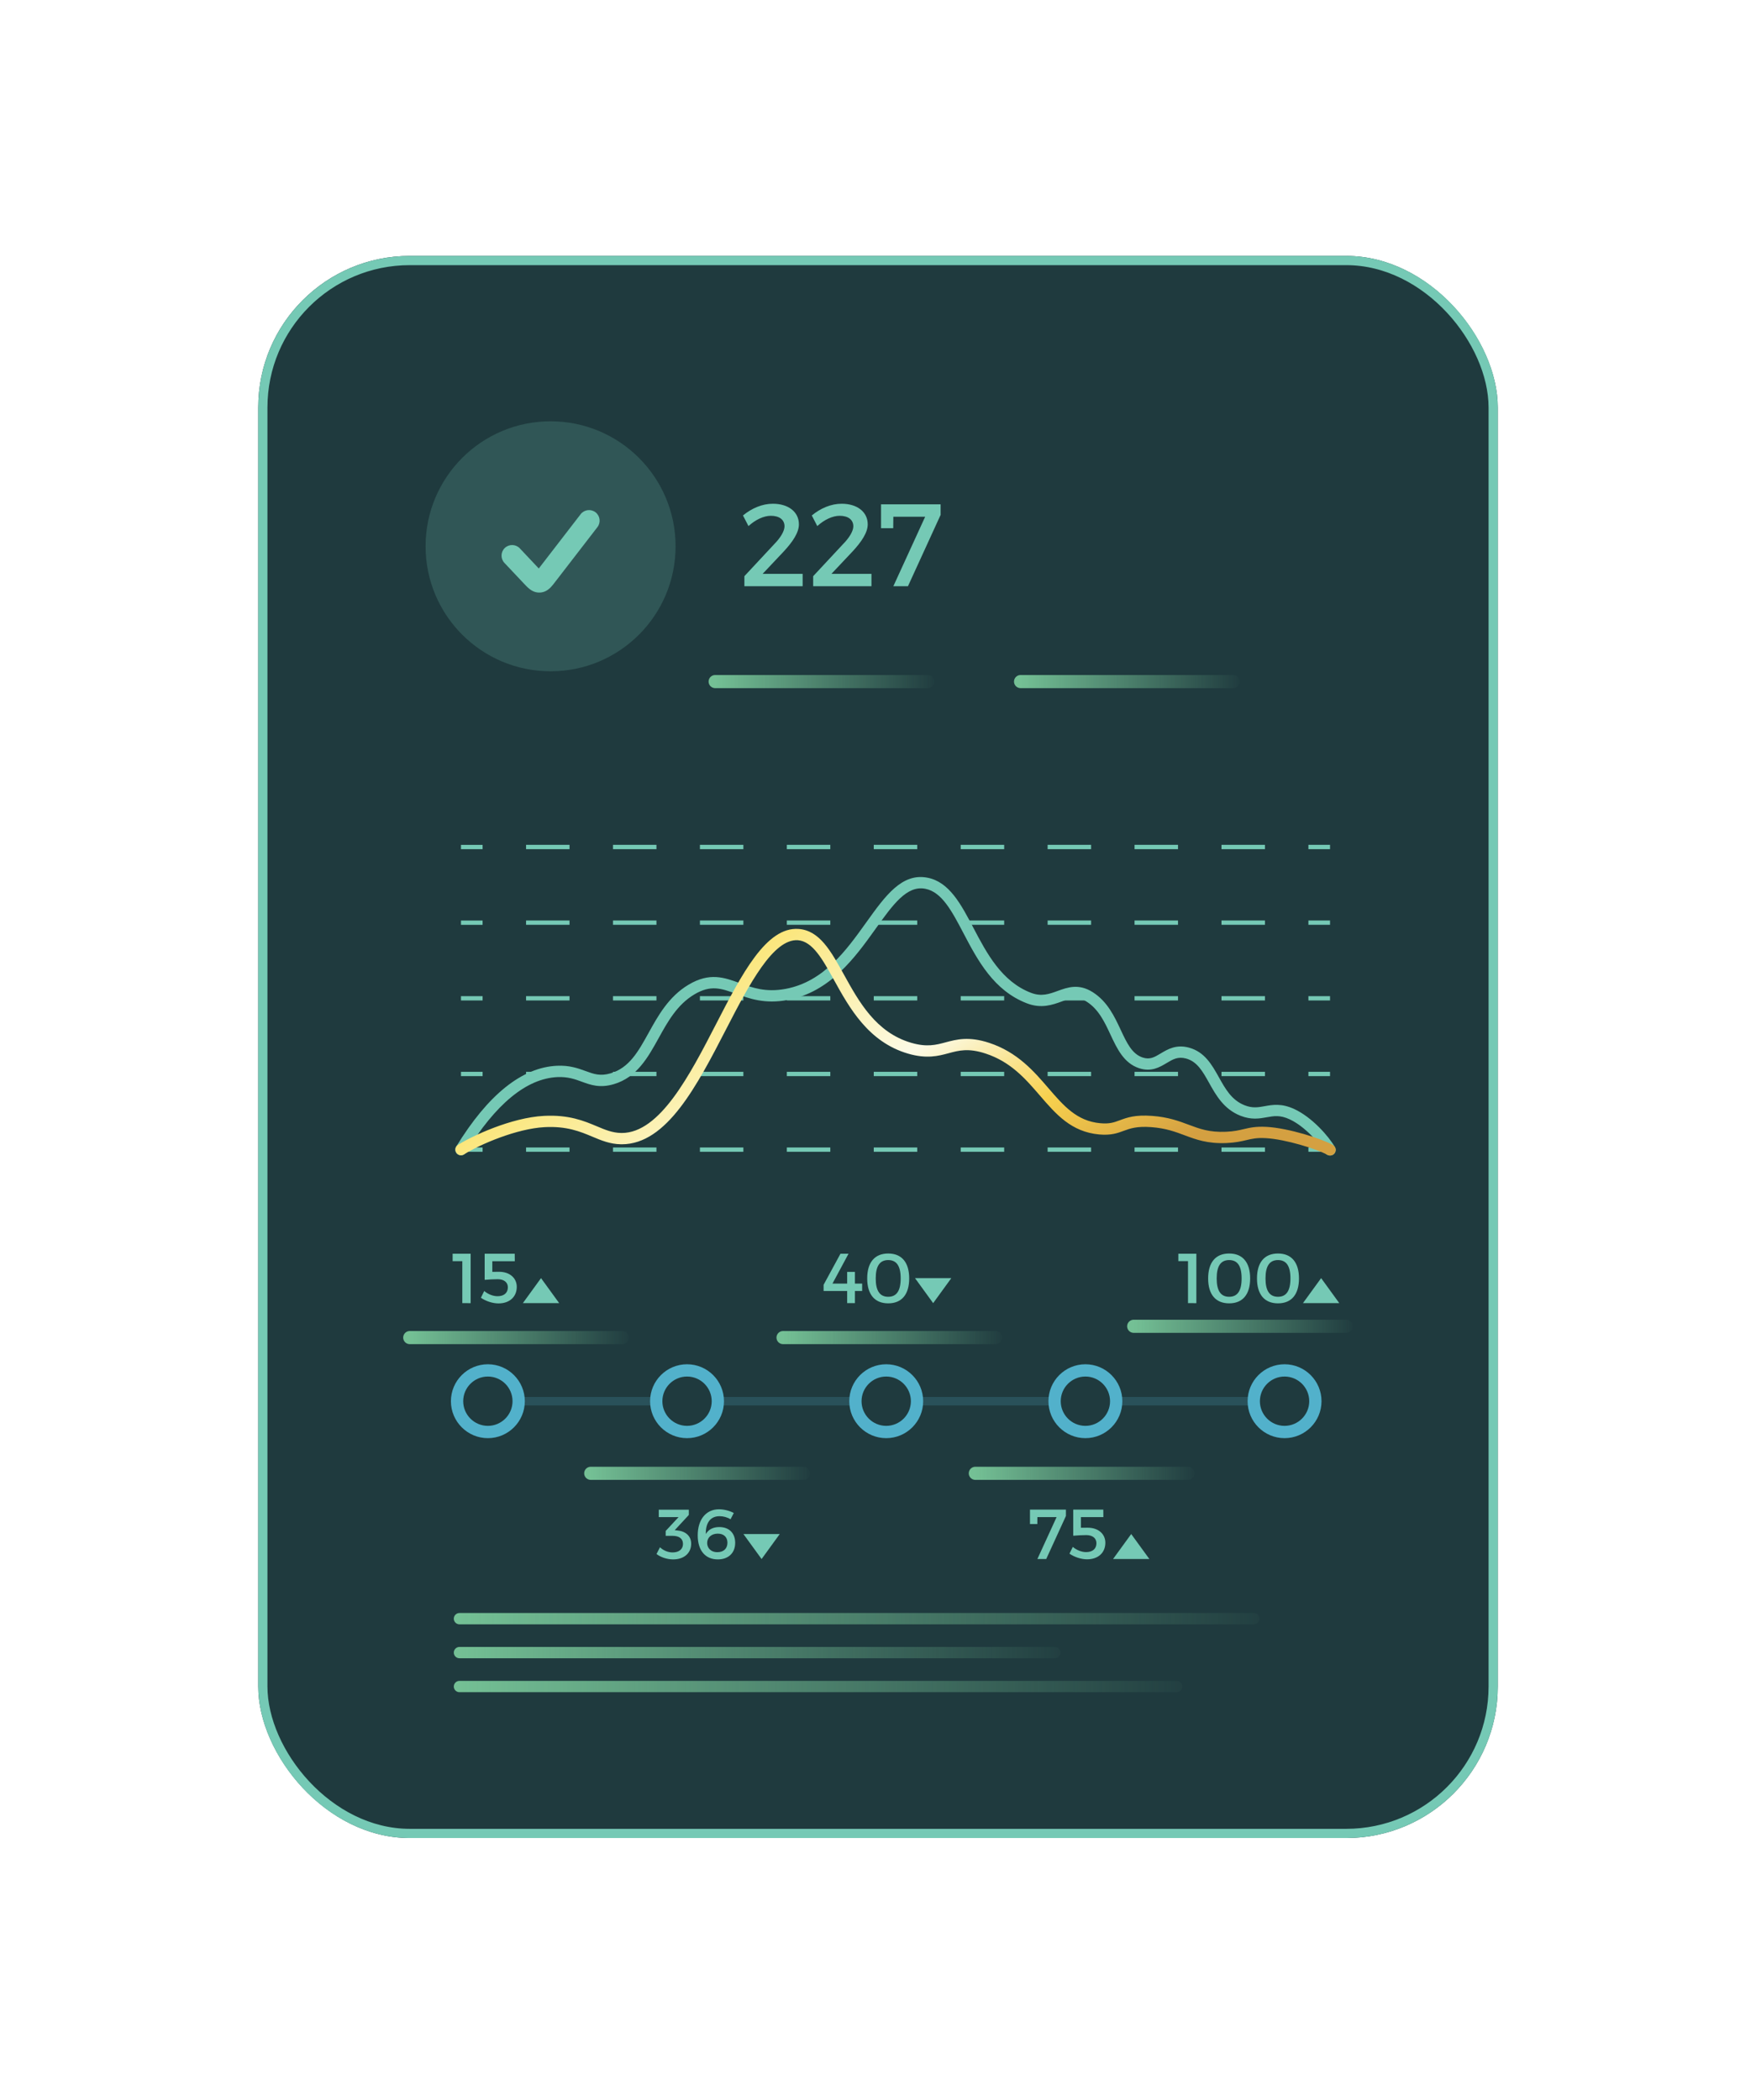 <svg width="102" height="122" viewBox="0 0 102 122" fill="none" xmlns="http://www.w3.org/2000/svg">
<g filter="url(#filter0_d_668_192)">
<g clip-path="url(#clip0_668_192)">
<rect x="15" y="9" width="72" height="91.907" rx="8.801" fill="#1F3A3E"/>
<path d="M28.033 43.212H26.777V43.463H28.033V43.212Z" fill="#75C9B5"/>
<path d="M73.477 43.462H70.952V43.211H73.477V43.462ZM68.427 43.462H65.902V43.211H68.427V43.462ZM63.378 43.462H60.853V43.211H63.378V43.462ZM58.329 43.462H55.804V43.211H58.329V43.462ZM53.279 43.462H50.754V43.211H53.279V43.462ZM48.23 43.462H45.705V43.211H48.23V43.462ZM43.18 43.462H40.656V43.211H43.18V43.462ZM38.131 43.462H35.606V43.211H38.131V43.462ZM33.082 43.462H30.557V43.211H33.082V43.462Z" fill="#75C9B5"/>
<path d="M77.257 43.211H76.001V43.462H77.257V43.211Z" fill="#75C9B5"/>
<path d="M28.032 47.607H26.777V47.858H28.032V47.607Z" fill="#75C9B5"/>
<path d="M73.477 47.857H70.952V47.606H73.477V47.857ZM68.427 47.857H65.902V47.606H68.427V47.857ZM63.378 47.857H60.853V47.606H63.378V47.857ZM58.329 47.857H55.804V47.606H58.329V47.857ZM53.279 47.857H50.754V47.606H53.279V47.857ZM48.23 47.857H45.705V47.606H48.23V47.857ZM43.18 47.857H40.656V47.606H43.18V47.857ZM38.131 47.857H35.606V47.606H38.131V47.857ZM33.082 47.857H30.557V47.606H33.082V47.857Z" fill="#75C9B5"/>
<path d="M77.257 47.606H76.001V47.857H77.257V47.606Z" fill="#75C9B5"/>
<path d="M28.033 52.002H26.777V52.252H28.033V52.002Z" fill="#75C9B5"/>
<path d="M73.477 52.252H70.952V52.002H73.477V52.252ZM68.427 52.252H65.902V52.002H68.427V52.252ZM63.378 52.252H60.853V52.002H63.378V52.252ZM58.329 52.252H55.804V52.002H58.329V52.252ZM53.279 52.252H50.754V52.002H53.279V52.252ZM48.23 52.252H45.705V52.002H48.23V52.252ZM43.18 52.252H40.656V52.002H43.18V52.252ZM38.131 52.252H35.606V52.002H38.131V52.252ZM33.082 52.252H30.557V52.002H33.082V52.252Z" fill="#75C9B5"/>
<path d="M77.257 52.002H76.001V52.252H77.257V52.002Z" fill="#75C9B5"/>
<path d="M28.033 56.397H26.777V56.648H28.033V56.397Z" fill="#75C9B5"/>
<path d="M73.477 56.648H70.952V56.397H73.477V56.648ZM68.427 56.648H65.902V56.397H68.427V56.648ZM63.378 56.648H60.853V56.397H63.378V56.648ZM58.329 56.648H55.804V56.397H58.329V56.648ZM53.279 56.648H50.754V56.397H53.279V56.648ZM48.23 56.648H45.705V56.397H48.23V56.648ZM43.18 56.648H40.656V56.397H43.18V56.648ZM38.131 56.648H35.606V56.397H38.131V56.648ZM33.082 56.648H30.557V56.397H33.082V56.648Z" fill="#75C9B5"/>
<path d="M77.257 56.397H76.001V56.648H77.257V56.397Z" fill="#75C9B5"/>
<path d="M28.033 60.791H26.777V61.042H28.033V60.791Z" fill="#75C9B5"/>
<path d="M73.477 61.042H70.952V60.791H73.477V61.042ZM68.427 61.042H65.902V60.791H68.427V61.042ZM63.378 61.042H60.853V60.791H63.378V61.042ZM58.329 61.042H55.804V60.791H58.329V61.042ZM53.279 61.042H50.754V60.791H53.279V61.042ZM48.23 61.042H45.705V60.791H48.23V61.042ZM43.18 61.042H40.656V60.791H43.18V61.042ZM38.131 61.042H35.606V60.791H38.131V61.042ZM33.082 61.042H30.557V60.791H33.082V61.042Z" fill="#75C9B5"/>
<path d="M77.257 60.791H76.001V61.042H77.257V60.791Z" fill="#75C9B5"/>
<path d="M77.257 61.259C77.144 61.259 77.033 61.2 76.972 61.094C76.661 60.553 75.791 59.563 74.909 59.155C74.353 58.897 73.992 58.962 73.573 59.038C73.157 59.113 72.686 59.197 72.055 58.949C71.085 58.567 70.631 57.753 70.23 57.035C69.86 56.372 69.54 55.8 68.894 55.624C68.42 55.495 68.128 55.669 67.759 55.891C67.365 56.126 66.875 56.419 66.169 56.188C65.278 55.894 64.885 55.051 64.503 54.235C64.165 53.51 63.815 52.76 63.118 52.32C62.578 51.98 62.194 52.121 61.66 52.315C61.139 52.504 60.49 52.74 59.654 52.42C57.714 51.676 56.783 49.904 55.962 48.34C55.29 47.059 54.709 45.952 53.75 45.764C52.677 45.552 51.873 46.673 50.857 48.093C49.687 49.729 48.23 51.764 45.749 52.224C44.424 52.47 43.535 52.146 42.751 51.861C41.901 51.552 41.288 51.329 40.332 51.9C39.332 52.496 38.784 53.487 38.255 54.445C37.636 55.563 36.997 56.718 35.653 57.114C34.841 57.354 34.307 57.159 33.792 56.97C33.395 56.824 32.982 56.676 32.38 56.702C30.58 56.787 28.789 58.262 27.057 61.088C26.961 61.243 26.758 61.29 26.604 61.197C26.45 61.102 26.401 60.9 26.496 60.745C28.348 57.722 30.318 56.141 32.349 56.045C33.081 56.01 33.579 56.193 34.017 56.352C34.49 56.525 34.862 56.663 35.467 56.484C36.552 56.164 37.074 55.22 37.679 54.127C38.224 53.141 38.843 52.023 39.995 51.336C41.217 50.606 42.07 50.915 42.974 51.244C43.714 51.514 44.48 51.793 45.629 51.579C47.849 51.167 49.162 49.332 50.321 47.712C51.429 46.164 52.392 44.831 53.876 45.12C55.144 45.369 55.824 46.665 56.543 48.036C57.31 49.497 58.179 51.153 59.889 51.808C60.497 52.041 60.951 51.875 61.435 51.699C62.006 51.491 62.655 51.254 63.467 51.766C64.328 52.31 64.737 53.186 65.098 53.959C65.449 54.711 65.752 55.36 66.373 55.565C66.796 55.705 67.058 55.546 67.421 55.329C67.821 55.088 68.321 54.789 69.065 54.992C69.978 55.241 70.397 55.991 70.803 56.717C71.184 57.399 71.544 58.044 72.296 58.34C72.752 58.52 73.077 58.461 73.455 58.394C73.917 58.31 74.441 58.215 75.184 58.561C76.207 59.034 77.178 60.137 77.541 60.769C77.632 60.926 77.577 61.127 77.419 61.218C77.369 61.245 77.313 61.259 77.257 61.259Z" fill="#75C9B5"/>
<g filter="url(#filter1_dddii_668_192)">
<path d="M77.257 61.259C77.201 61.259 77.146 61.245 77.094 61.216C76.519 60.887 74.657 60.31 73.534 60.25C73.002 60.219 72.716 60.287 72.387 60.366C72.098 60.434 71.768 60.511 71.244 60.534C70.136 60.58 69.466 60.328 68.808 60.082C68.27 59.88 67.713 59.672 66.874 59.61C66.027 59.548 65.641 59.689 65.272 59.825C64.91 59.959 64.537 60.097 63.855 60.036C62.224 59.889 61.338 58.86 60.4 57.771C59.573 56.812 58.718 55.819 57.252 55.336C56.25 55.005 55.692 55.157 55.103 55.316C54.507 55.476 53.833 55.658 52.742 55.339C50.434 54.664 49.333 52.67 48.447 51.068C47.779 49.859 47.202 48.815 46.343 48.751C44.909 48.664 43.521 51.315 42.19 53.898C40.49 57.196 38.733 60.606 36.115 60.606C36.099 60.606 36.082 60.606 36.066 60.605C35.433 60.595 34.934 60.385 34.405 60.163C33.713 59.872 32.923 59.541 31.631 59.611C30.02 59.696 27.888 60.606 26.954 61.194C26.801 61.29 26.598 61.245 26.501 61.091C26.404 60.938 26.45 60.735 26.604 60.638C27.407 60.133 29.684 59.057 31.596 58.956C33.05 58.879 33.941 59.255 34.66 59.557C35.149 59.763 35.572 59.941 36.077 59.949C36.089 59.95 36.1 59.95 36.113 59.95C38.334 59.95 40.072 56.576 41.606 53.599C43.1 50.698 44.515 47.959 46.392 48.097C47.606 48.187 48.263 49.376 49.023 50.752C49.893 52.326 50.879 54.111 52.927 54.71C53.838 54.977 54.37 54.834 54.932 54.683C55.561 54.515 56.272 54.323 57.459 54.714C59.099 55.255 60.055 56.365 60.898 57.344C61.784 58.372 62.548 59.26 63.915 59.383C64.453 59.432 64.713 59.334 65.045 59.211C65.46 59.057 65.929 58.883 66.923 58.957C67.856 59.025 68.485 59.26 69.04 59.468C69.689 59.711 70.241 59.92 71.217 59.879C71.679 59.859 71.964 59.792 72.238 59.727C72.601 59.642 72.939 59.562 73.572 59.595C74.841 59.664 76.783 60.281 77.422 60.648C77.579 60.737 77.634 60.938 77.544 61.096C77.481 61.199 77.37 61.259 77.257 61.259Z" fill="url(#paint0_linear_668_192)"/>
</g>
<path opacity="0.2" d="M38.118 75.285H30.128V75.778H38.118V75.285Z" fill="#52B1CB"/>
<path opacity="0.2" d="M49.687 75.285H41.697V75.778H49.687V75.285Z" fill="#52B1CB"/>
<path opacity="0.2" d="M61.257 75.285H53.267V75.778H61.257V75.285Z" fill="#52B1CB"/>
<path opacity="0.2" d="M72.826 75.285H64.835V75.778H72.826V75.285Z" fill="#52B1CB"/>
<path d="M28.339 77.678C27.155 77.678 26.192 76.715 26.192 75.531C26.192 74.348 27.155 73.385 28.339 73.385C29.522 73.385 30.485 74.348 30.485 75.531C30.485 76.715 29.522 77.678 28.339 77.678ZM28.339 74.098C27.549 74.098 26.906 74.741 26.906 75.531C26.906 76.32 27.549 76.963 28.339 76.963C29.129 76.963 29.771 76.32 29.771 75.531C29.771 74.741 29.129 74.098 28.339 74.098Z" fill="#52B1CB"/>
<path d="M39.908 77.678C38.724 77.678 37.761 76.715 37.761 75.531C37.761 74.348 38.724 73.385 39.908 73.385C41.092 73.385 42.054 74.348 42.054 75.531C42.054 76.715 41.092 77.678 39.908 77.678ZM39.908 74.098C39.118 74.098 38.475 74.741 38.475 75.531C38.475 76.32 39.118 76.963 39.908 76.963C40.697 76.963 41.341 76.32 41.341 75.531C41.34 74.741 40.697 74.098 39.908 74.098Z" fill="#52B1CB"/>
<path d="M51.477 77.678C50.293 77.678 49.331 76.715 49.331 75.531C49.331 74.348 50.293 73.385 51.477 73.385C52.661 73.385 53.624 74.348 53.624 75.531C53.624 76.715 52.661 77.678 51.477 77.678ZM51.477 74.098C50.687 74.098 50.044 74.741 50.044 75.531C50.044 76.32 50.687 76.963 51.477 76.963C52.267 76.963 52.91 76.32 52.91 75.531C52.91 74.741 52.267 74.098 51.477 74.098Z" fill="#52B1CB"/>
<path d="M63.047 77.678C61.863 77.678 60.9 76.715 60.9 75.531C60.9 74.348 61.863 73.385 63.047 73.385C64.23 73.385 65.193 74.348 65.193 75.531C65.193 76.715 64.229 77.678 63.047 77.678ZM63.047 74.098C62.257 74.098 61.614 74.741 61.614 75.531C61.614 76.32 62.256 76.963 63.047 76.963C63.837 76.963 64.479 76.32 64.479 75.531C64.478 74.741 63.837 74.098 63.047 74.098Z" fill="#52B1CB"/>
<path d="M74.615 77.678C73.432 77.678 72.469 76.715 72.469 75.531C72.469 74.348 73.432 73.385 74.615 73.385C75.799 73.385 76.762 74.348 76.762 75.531C76.762 76.715 75.799 77.678 74.615 77.678ZM74.615 74.098C73.826 74.098 73.183 74.741 73.183 75.531C73.183 76.32 73.825 76.963 74.615 76.963C75.405 76.963 76.049 76.32 76.049 75.531C76.049 74.741 75.405 74.098 74.615 74.098Z" fill="#52B1CB"/>
<path d="M31.426 68.381L30.371 69.834H32.481L31.426 68.381Z" fill="#75C9B5"/>
<path d="M44.238 84.7L43.183 83.247H45.293L44.238 84.7Z" fill="#75C9B5"/>
<path d="M54.204 69.834L53.149 68.381H55.259L54.204 69.834Z" fill="#75C9B5"/>
<path d="M76.74 68.381L75.684 69.834H77.794L76.74 68.381Z" fill="#75C9B5"/>
<path d="M65.708 83.247L64.653 84.699H66.763L65.708 83.247Z" fill="#75C9B5"/>
<path d="M26.688 88.164H72.826" stroke="url(#paint1_linear_668_192)" stroke-width="0.657" stroke-linecap="round"/>
<path d="M26.688 90.135H61.266" stroke="url(#paint2_linear_668_192)" stroke-width="0.657" stroke-linecap="round"/>
<path d="M26.688 92.106H68.351" stroke="url(#paint3_linear_668_192)" stroke-width="0.657" stroke-linecap="round"/>
<path d="M41.541 33.727H53.889" stroke="url(#paint4_linear_668_192)" stroke-width="0.762" stroke-linecap="round"/>
<path d="M59.281 33.727H71.629" stroke="url(#paint5_linear_668_192)" stroke-width="0.762" stroke-linecap="round"/>
<g clip-path="url(#clip1_668_192)">
<path opacity="0.2" fill-rule="evenodd" clip-rule="evenodd" d="M31.982 18.607C27.972 18.607 24.721 21.858 24.721 25.868C24.721 29.878 27.972 33.129 31.982 33.129C35.992 33.129 39.242 29.878 39.242 25.868C39.242 21.858 35.992 18.607 31.982 18.607Z" fill="#75C9B5"/>
<path fill-rule="evenodd" clip-rule="evenodd" d="M34.591 23.892C34.322 23.685 33.936 23.735 33.728 24.003L31.296 27.157L30.195 25.988C29.962 25.741 29.573 25.73 29.325 25.963C29.078 26.196 29.067 26.585 29.3 26.832L30.436 28.037C30.53 28.137 30.64 28.254 30.748 28.34C30.876 28.442 31.084 28.57 31.366 28.556C31.648 28.542 31.841 28.394 31.959 28.28C32.057 28.184 32.155 28.057 32.239 27.948L34.702 24.755C34.91 24.486 34.86 24.1 34.591 23.892Z" fill="#75C9B5"/>
</g>
<path d="M46.406 24.593C46.406 25.075 46.039 25.612 45.536 26.156L44.299 27.468H46.623V28.188H43.239V27.604L44.993 25.721C45.339 25.367 45.57 24.98 45.57 24.707C45.57 24.327 45.271 24.096 44.775 24.096C44.36 24.096 43.878 24.327 43.476 24.694L43.157 24.076C43.673 23.654 44.279 23.396 44.891 23.396C45.787 23.396 46.406 23.865 46.406 24.593Z" fill="#75C9B5"/>
<path d="M50.403 24.593C50.403 25.075 50.035 25.612 49.533 26.156L48.296 27.468H50.62V28.188H47.235V27.604L48.989 25.721C49.336 25.367 49.567 24.98 49.567 24.707C49.567 24.327 49.268 24.096 48.772 24.096C48.357 24.096 47.874 24.327 47.473 24.694L47.154 24.076C47.67 23.654 48.275 23.396 48.888 23.396C49.784 23.396 50.403 23.865 50.403 24.593Z" fill="#75C9B5"/>
<path d="M52.74 28.188H51.891L53.74 24.151H51.891L51.884 24.817H51.177V23.431H54.637V24.043L52.74 28.188Z" fill="#75C9B5"/>
<path d="M26.854 69.834V67.395H26.292V66.964H27.338V69.835L26.854 69.834Z" fill="#75C9B5"/>
<path d="M28.597 67.398V68.017L28.992 68.013C29.614 68.013 30.017 68.383 30.017 68.887C30.017 69.469 29.599 69.85 28.955 69.85C28.614 69.85 28.217 69.719 27.934 69.522L28.127 69.129C28.356 69.322 28.643 69.432 28.902 69.432C29.275 69.432 29.5 69.239 29.5 68.915C29.5 68.624 29.275 68.444 28.906 68.444C28.733 68.444 28.345 68.46 28.152 68.481V66.963H29.898L29.903 67.398H28.597Z" fill="#75C9B5"/>
<path d="M23.801 71.835H36.149" stroke="url(#paint6_linear_668_192)" stroke-width="0.762" stroke-linecap="round"/>
<path d="M39.34 83.04C39.82 83.08 40.148 83.359 40.148 83.81C40.148 84.348 39.742 84.721 39.102 84.721C38.749 84.721 38.38 84.597 38.135 84.409L38.336 84.016C38.54 84.208 38.807 84.316 39.069 84.316C39.451 84.316 39.672 84.118 39.672 83.823C39.672 83.511 39.447 83.352 39.065 83.352H38.667V83.068L39.414 82.265H38.266V81.835H40.012V82.138L39.192 83.024L39.34 83.04Z" fill="#75C9B5"/>
<path d="M42.623 82.026L42.434 82.391C42.258 82.276 42.016 82.211 41.799 82.211C41.241 82.211 40.983 82.629 40.999 83.249C41.151 82.982 41.422 82.842 41.782 82.842C42.356 82.842 42.704 83.199 42.704 83.757C42.704 84.352 42.307 84.721 41.696 84.721C40.97 84.721 40.528 84.204 40.528 83.323C40.528 82.408 41.007 81.81 41.766 81.81C42.049 81.809 42.389 81.896 42.623 82.026ZM41.077 83.769C41.073 84.019 41.258 84.302 41.672 84.302C42.02 84.302 42.254 84.101 42.254 83.753C42.254 83.425 42.041 83.224 41.693 83.224C41.303 83.224 41.073 83.474 41.077 83.769Z" fill="#75C9B5"/>
<path d="M34.314 79.72H46.661" stroke="url(#paint7_linear_668_192)" stroke-width="0.762" stroke-linecap="round"/>
<path d="M49.209 68.698V68.018H49.66V68.698H50.079V69.129H49.66V69.834H49.209V69.129H47.84V68.768L48.82 66.964H49.288L48.356 68.698H49.209Z" fill="#75C9B5"/>
<path d="M52.812 68.399C52.812 69.329 52.378 69.846 51.594 69.846C50.807 69.846 50.373 69.33 50.373 68.399C50.373 67.468 50.807 66.951 51.594 66.951C52.378 66.951 52.812 67.468 52.812 68.399ZM50.868 68.399C50.868 69.124 51.11 69.465 51.594 69.465C52.074 69.465 52.317 69.125 52.317 68.399C52.317 67.669 52.075 67.332 51.594 67.332C51.111 67.332 50.868 67.669 50.868 68.399Z" fill="#75C9B5"/>
<path d="M45.484 71.835H57.831" stroke="url(#paint8_linear_668_192)" stroke-width="0.762" stroke-linecap="round"/>
<path d="M69.007 69.834V67.394H68.446V66.964H69.492V69.835L69.007 69.834Z" fill="#75C9B5"/>
<path d="M72.617 68.399C72.617 69.329 72.182 69.846 71.398 69.846C70.611 69.846 70.177 69.33 70.177 68.399C70.177 67.468 70.611 66.951 71.398 66.951C72.182 66.951 72.617 67.468 72.617 68.399ZM70.673 68.399C70.673 69.124 70.915 69.465 71.398 69.465C71.878 69.465 72.121 69.125 72.121 68.399C72.121 67.669 71.879 67.332 71.398 67.332C70.915 67.332 70.673 67.669 70.673 68.399Z" fill="#75C9B5"/>
<path d="M75.453 68.399C75.453 69.329 75.019 69.846 74.235 69.846C73.448 69.846 73.014 69.33 73.014 68.399C73.014 67.468 73.448 66.951 74.235 66.951C75.018 66.951 75.453 67.468 75.453 68.399ZM73.509 68.399C73.509 69.124 73.751 69.465 74.235 69.465C74.714 69.465 74.957 69.125 74.957 68.399C74.957 67.669 74.715 67.332 74.235 67.332C73.751 67.332 73.509 67.669 73.509 68.399Z" fill="#75C9B5"/>
<path d="M65.852 71.179H78.199" stroke="url(#paint9_linear_668_192)" stroke-width="0.762" stroke-linecap="round"/>
<path d="M60.771 84.699H60.258L61.374 82.264H60.258L60.255 82.665H59.828V81.829H61.916V82.198L60.771 84.699Z" fill="#75C9B5"/>
<path d="M62.786 82.264V82.882L63.181 82.879C63.803 82.879 64.206 83.248 64.206 83.752C64.206 84.335 63.787 84.716 63.143 84.716C62.803 84.716 62.405 84.584 62.122 84.388L62.315 83.994C62.544 84.187 62.832 84.297 63.09 84.297C63.463 84.297 63.688 84.105 63.688 83.781C63.688 83.49 63.463 83.309 63.094 83.309C62.922 83.309 62.533 83.325 62.34 83.346V81.829H64.087L64.091 82.264H62.786Z" fill="#75C9B5"/>
<path d="M56.653 79.72H69.001" stroke="url(#paint10_linear_668_192)" stroke-width="0.762" stroke-linecap="round"/>
</g>
<rect x="15.268" y="9.268" width="71.465" height="91.372" rx="8.533" stroke="#75C9B5" stroke-width="0.535"/>
</g>
<defs>
<filter id="filter0_d_668_192" x="0.332" y="-1.703" width="101.336" height="123.145" filterUnits="userSpaceOnUse" color-interpolation-filters="sRGB">
<feFlood flood-opacity="0" result="BackgroundImageFix"/>
<feColorMatrix in="SourceAlpha" type="matrix" values="0 0 0 0 0 0 0 0 0 0 0 0 0 0 0 0 0 0 127 0" result="hardAlpha"/>
<feOffset dy="5.867"/>
<feGaussianBlur stdDeviation="7.334"/>
<feComposite in2="hardAlpha" operator="out"/>
<feColorMatrix type="matrix" values="0 0 0 0 0 0 0 0 0 0 0 0 0 0 0 0 0 0 0.25 0"/>
<feBlend mode="normal" in2="BackgroundImageFix" result="effect1_dropShadow_668_192"/>
<feBlend mode="normal" in="SourceGraphic" in2="effect1_dropShadow_668_192" result="shape"/>
</filter>
<filter id="filter1_dddii_668_192" x="11.782" y="33.424" width="80.473" height="42.503" filterUnits="userSpaceOnUse" color-interpolation-filters="sRGB">
<feFlood flood-opacity="0" result="BackgroundImageFix"/>
<feColorMatrix in="SourceAlpha" type="matrix" values="0 0 0 0 0 0 0 0 0 0 0 0 0 0 0 0 0 0 127 0" result="hardAlpha"/>
<feOffset/>
<feGaussianBlur stdDeviation="7.334"/>
<feComposite in2="hardAlpha" operator="out"/>
<feColorMatrix type="matrix" values="0 0 0 0 1 0 0 0 0 0.909 0 0 0 0 0.595 0 0 0 1 0"/>
<feBlend mode="color-dodge" in2="BackgroundImageFix" result="effect1_dropShadow_668_192"/>
<feColorMatrix in="SourceAlpha" type="matrix" values="0 0 0 0 0 0 0 0 0 0 0 0 0 0 0 0 0 0 127 0" result="hardAlpha"/>
<feOffset/>
<feGaussianBlur stdDeviation="7.334"/>
<feComposite in2="hardAlpha" operator="out"/>
<feColorMatrix type="matrix" values="0 0 0 0 1 0 0 0 0 0.909 0 0 0 0 0.595 0 0 0 1 0"/>
<feBlend mode="color-dodge" in2="effect1_dropShadow_668_192" result="effect2_dropShadow_668_192"/>
<feColorMatrix in="SourceAlpha" type="matrix" values="0 0 0 0 0 0 0 0 0 0 0 0 0 0 0 0 0 0 127 0" result="hardAlpha"/>
<feOffset/>
<feGaussianBlur stdDeviation="7.334"/>
<feComposite in2="hardAlpha" operator="out"/>
<feColorMatrix type="matrix" values="0 0 0 0 1 0 0 0 0 0.909 0 0 0 0 0.595 0 0 0 1 0"/>
<feBlend mode="plus-lighter" in2="effect2_dropShadow_668_192" result="effect3_dropShadow_668_192"/>
<feBlend mode="normal" in="SourceGraphic" in2="effect3_dropShadow_668_192" result="shape"/>
<feColorMatrix in="SourceAlpha" type="matrix" values="0 0 0 0 0 0 0 0 0 0 0 0 0 0 0 0 0 0 127 0" result="hardAlpha"/>
<feOffset dx="-0.715" dy="0.715"/>
<feGaussianBlur stdDeviation="1.251"/>
<feComposite in2="hardAlpha" operator="arithmetic" k2="-1" k3="1"/>
<feColorMatrix type="matrix" values="0 0 0 0 0 0 0 0 0 0 0 0 0 0 0 0 0 0 0.43 0"/>
<feBlend mode="normal" in2="shape" result="effect4_innerShadow_668_192"/>
<feColorMatrix in="SourceAlpha" type="matrix" values="0 0 0 0 0 0 0 0 0 0 0 0 0 0 0 0 0 0 127 0" result="hardAlpha"/>
<feOffset dx="0.715" dy="-0.715"/>
<feGaussianBlur stdDeviation="1.364"/>
<feComposite in2="hardAlpha" operator="arithmetic" k2="-1" k3="1"/>
<feColorMatrix type="matrix" values="0 0 0 0 0.87 0 0 0 0 0.87 0 0 0 0 0.87 0 0 0 0.55 0"/>
<feBlend mode="normal" in2="effect4_innerShadow_668_192" result="effect5_innerShadow_668_192"/>
</filter>
<linearGradient id="paint0_linear_668_192" x1="26.659" y1="54.676" x2="42.069" y2="78.002" gradientUnits="userSpaceOnUse">
<stop stop-color="#8C421D"/>
<stop offset="0.176" stop-color="#FBE67B"/>
<stop offset="0.535" stop-color="#FCFBE7"/>
<stop offset="0.77" stop-color="#F7D14E"/>
<stop offset="1" stop-color="#D4A041"/>
</linearGradient>
<linearGradient id="paint1_linear_668_192" x1="26.688" y1="88.164" x2="75.156" y2="88.164" gradientUnits="userSpaceOnUse">
<stop stop-color="#74C095"/>
<stop offset="0.492" stop-color="#74C095" stop-opacity="0.508"/>
<stop offset="1" stop-color="#74C095" stop-opacity="0"/>
</linearGradient>
<linearGradient id="paint2_linear_668_192" x1="26.688" y1="90.135" x2="63.012" y2="90.135" gradientUnits="userSpaceOnUse">
<stop stop-color="#74C095"/>
<stop offset="0.492" stop-color="#74C095" stop-opacity="0.508"/>
<stop offset="1" stop-color="#74C095" stop-opacity="0"/>
</linearGradient>
<linearGradient id="paint3_linear_668_192" x1="26.688" y1="92.106" x2="70.455" y2="92.106" gradientUnits="userSpaceOnUse">
<stop stop-color="#74C095"/>
<stop offset="0.492" stop-color="#74C095" stop-opacity="0.508"/>
<stop offset="1" stop-color="#74C095" stop-opacity="0"/>
</linearGradient>
<linearGradient id="paint4_linear_668_192" x1="41.541" y1="33.727" x2="54.513" y2="33.727" gradientUnits="userSpaceOnUse">
<stop stop-color="#74C095"/>
<stop offset="0.492" stop-color="#74C095" stop-opacity="0.508"/>
<stop offset="1" stop-color="#74C095" stop-opacity="0"/>
</linearGradient>
<linearGradient id="paint5_linear_668_192" x1="59.281" y1="33.727" x2="72.252" y2="33.727" gradientUnits="userSpaceOnUse">
<stop stop-color="#74C095"/>
<stop offset="0.492" stop-color="#74C095" stop-opacity="0.508"/>
<stop offset="1" stop-color="#74C095" stop-opacity="0"/>
</linearGradient>
<linearGradient id="paint6_linear_668_192" x1="23.801" y1="71.835" x2="36.773" y2="71.835" gradientUnits="userSpaceOnUse">
<stop stop-color="#74C095"/>
<stop offset="0.492" stop-color="#74C095" stop-opacity="0.508"/>
<stop offset="1" stop-color="#74C095" stop-opacity="0"/>
</linearGradient>
<linearGradient id="paint7_linear_668_192" x1="34.314" y1="79.72" x2="47.285" y2="79.72" gradientUnits="userSpaceOnUse">
<stop stop-color="#74C095"/>
<stop offset="0.492" stop-color="#74C095" stop-opacity="0.508"/>
<stop offset="1" stop-color="#74C095" stop-opacity="0"/>
</linearGradient>
<linearGradient id="paint8_linear_668_192" x1="45.484" y1="71.835" x2="58.455" y2="71.835" gradientUnits="userSpaceOnUse">
<stop stop-color="#74C095"/>
<stop offset="0.492" stop-color="#74C095" stop-opacity="0.508"/>
<stop offset="1" stop-color="#74C095" stop-opacity="0"/>
</linearGradient>
<linearGradient id="paint9_linear_668_192" x1="65.852" y1="71.179" x2="78.823" y2="71.179" gradientUnits="userSpaceOnUse">
<stop stop-color="#74C095"/>
<stop offset="0.492" stop-color="#74C095" stop-opacity="0.508"/>
<stop offset="1" stop-color="#74C095" stop-opacity="0"/>
</linearGradient>
<linearGradient id="paint10_linear_668_192" x1="56.653" y1="79.72" x2="69.624" y2="79.72" gradientUnits="userSpaceOnUse">
<stop stop-color="#74C095"/>
<stop offset="0.492" stop-color="#74C095" stop-opacity="0.508"/>
<stop offset="1" stop-color="#74C095" stop-opacity="0"/>
</linearGradient>
<clipPath id="clip0_668_192">
<rect x="15" y="9" width="72" height="91.907" rx="8.801" fill="white"/>
</clipPath>
<clipPath id="clip1_668_192">
<rect width="16.135" height="16.135" fill="white" transform="translate(23.914 17.801)"/>
</clipPath>
</defs>
</svg>
